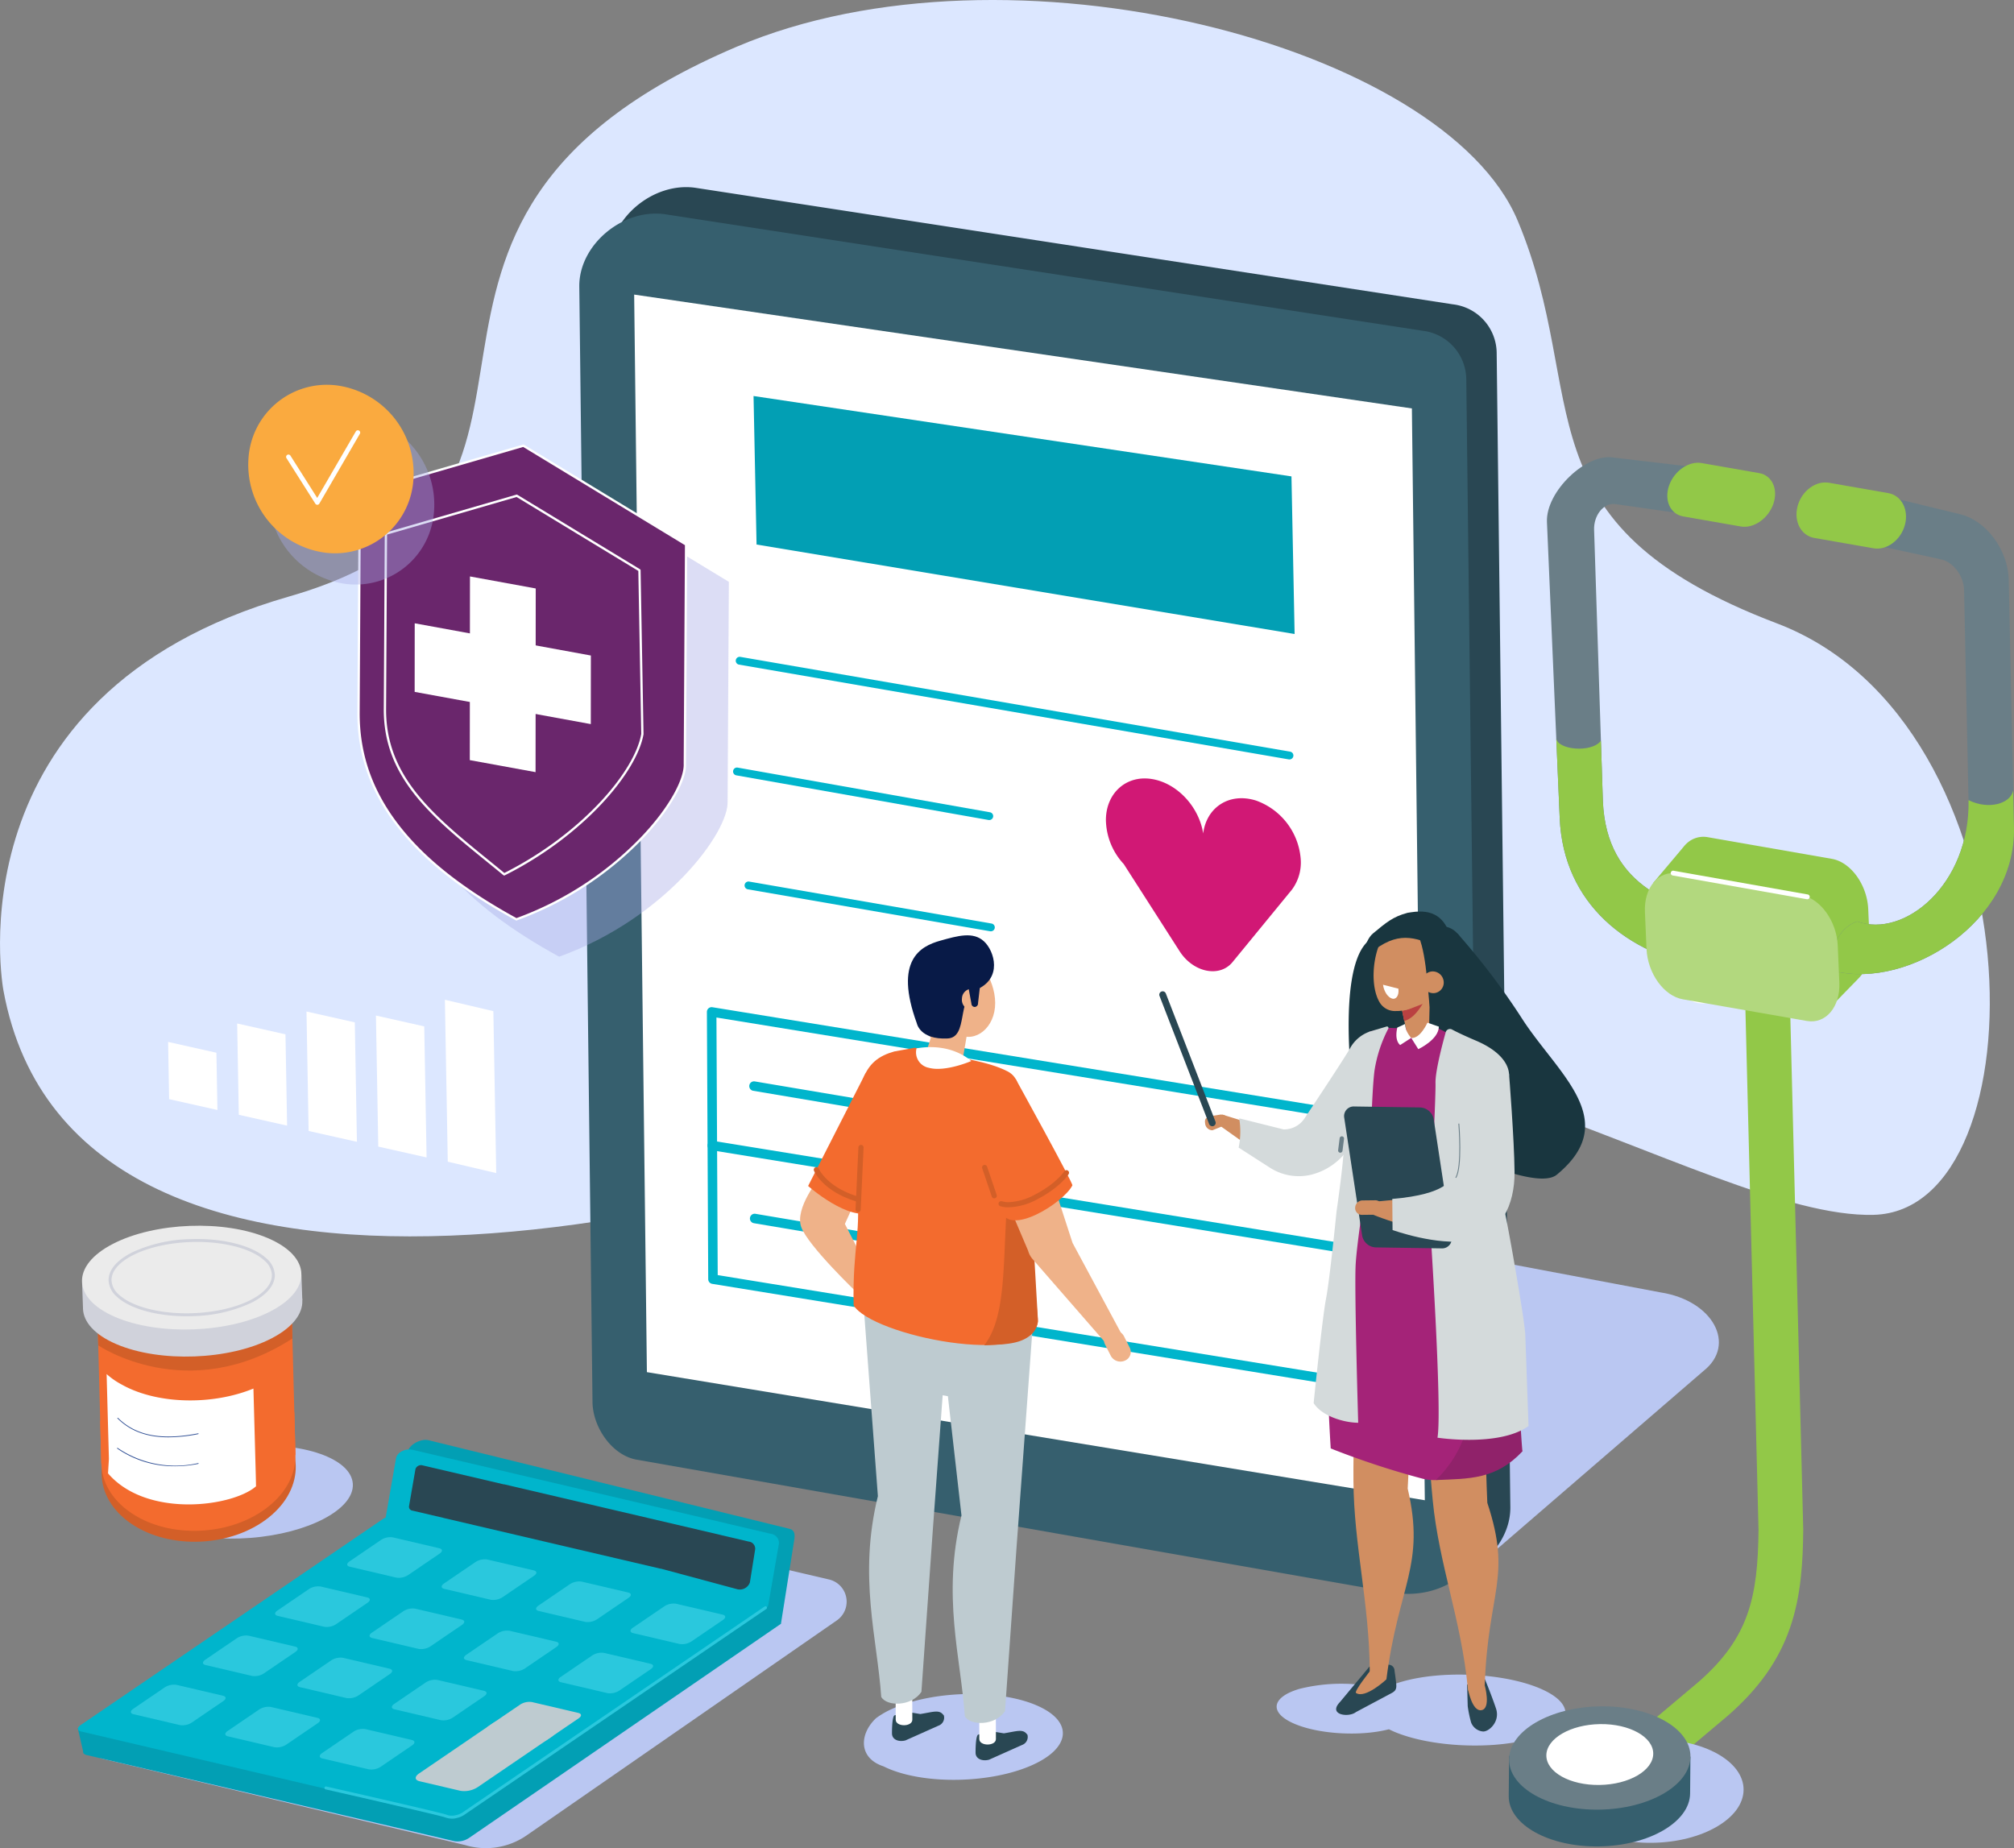 <?xml version="1.0" encoding="UTF-8"?> <svg xmlns="http://www.w3.org/2000/svg" xmlns:xlink="http://www.w3.org/1999/xlink" id="Group_3" data-name="Group 3" width="411.396" height="377.523" viewBox="0 0 411.396 377.523"><rect x="0" y="0" width="411.396" height="377.523" fill="#808080" stroke="none"/><defs><clipPath id="clip-path"><rect id="Rectangle_8" data-name="Rectangle 8" width="411.396" height="377.523" fill="none"></rect></clipPath><clipPath id="clip-path-2"><rect id="Rectangle_7" data-name="Rectangle 7" width="411.397" height="377.523" fill="none"></rect></clipPath><clipPath id="clip-path-3"><rect id="Rectangle_5" data-name="Rectangle 5" width="66.911" height="96.753" fill="none"></rect></clipPath><clipPath id="clip-path-4"><rect id="Rectangle_6" data-name="Rectangle 6" width="33.788" height="34.413" fill="none"></rect></clipPath></defs><g id="Group_21" data-name="Group 21" clip-path="url(#clip-path)"><g id="Group_20" data-name="Group 20" transform="translate(0 0)"><g id="Group_19" data-name="Group 19" clip-path="url(#clip-path-2)"><path id="Path_131" data-name="Path 131" d="M.7,202.319s-11.432-60.424,58.282-80.448,5.979-75.935,91.492-112.32c55.4-23.572,144.5-.393,159.557,35.564s-.649,61.867,52.943,82.229,54.548,119.929,19.756,120.817S274.34,193.394,216.039,221.453,15.361,282.313.7,202.319" transform="translate(0 -0.001)" fill="#dce7ff"></path><path id="Path_132" data-name="Path 132" d="M1157.257,1373.72l43.787-37.78c6.837-5.385,1.952-14.388-8.71-16.049l-148.613-28.063Z" transform="translate(-853.089 -1055.879)" fill="#bac7f2"></path><path id="Path_133" data-name="Path 133" d="M847.707,493.6,693.044,463.475a10.056,10.056,0,0,1-8.463-9.948l-2.716-229.31c-.1-8.527,8.952-16.1,17.65-14.76L854.1,233.24a10.1,10.1,0,0,1,8.948,10.032l2.791,235.649c.1,8.73-9.355,16.385-18.134,14.676" transform="translate(-557.324 -171.074)" fill="#294753"></path><path id="Path_134" data-name="Path 134" d="M813.682,520.492l-154.2-27.1c-5.055-.984-8.854-6.7-8.914-11.728l-2.7-227.882c-.1-8.527,8.952-16.1,17.65-14.76L820.107,262.8a10.1,10.1,0,0,1,8.947,10.032l2.791,235.649c.1,8.73-9.385,13.717-18.163,12.007" transform="translate(-529.537 -195.238)" fill="#365f6e"></path><path id="Path_135" data-name="Path 135" d="M870.727,575.741,711.821,549.575l-2.6-220.117,158.865,23.257Z" transform="translate(-579.681 -269.283)" fill="#fff"></path><path id="Path_136" data-name="Path 136" d="M202.607,1624.424c.3,5.176-9.06,10.113-20.906,11.026s-21.691-2.543-21.991-7.719,9.06-10.113,20.906-11.026,21.691,2.543,21.991,7.719" transform="translate(-130.534 -1321.299)" fill="#bac7f2"></path><path id="Path_137" data-name="Path 137" d="M147.739,1588.324c-7.594,6.059-20.148,6.629-28.04,1.273s-8.134-14.608-.541-20.667,20.148-6.629,28.04-1.273,8.134,14.608.541,20.667" transform="translate(-92.866 -1278.329)" fill="#d35f28"></path><path id="Path_138" data-name="Path 138" d="M143.011,1424.785c-7.566,5.187-20.117,5.654-28.033,1.043s-8.2-12.554-.634-17.742,20.117-5.654,28.033-1.043,8.2,12.554.634,17.742" transform="translate(-88.969 -1147.456)" fill="#da7500"></path><path id="Path_139" data-name="Path 139" d="M143.119,1411.574c-7.594,6.059-20.148,6.629-28.04,1.274s-8.134-14.608-.541-20.667,20.148-6.628,28.04-1.273,8.134,14.608.541,20.667" transform="translate(-89.089 -1133.861)" fill="#da7500"></path><path id="Path_140" data-name="Path 140" d="M148.142,1442.189l-39.655,1.8-1.08-41.3,39.655-1.8Z" transform="translate(-87.79 -1145.021)" fill="#f36b2e"></path><path id="Path_141" data-name="Path 141" d="M151.731,1579.473l-3.877.176c-.594-.55-31.337.846-31.9,1.449l-3.876.176.227,8.682c.1,3.74,2.131,7.392,6.078,10.069,7.892,5.356,20.446,4.786,28.04-1.273,3.8-3.029,5.635-6.857,5.537-10.6Z" transform="translate(-91.606 -1290.987)" fill="#f36b2e"></path><path id="Path_142" data-name="Path 142" d="M109.185,1471.962s18.254,12.458,39.665-1.413l-.154-5.9-39.662,1.507Z" transform="translate(-89.118 -1197.139)" fill="#d35f28"></path><path id="Path_143" data-name="Path 143" d="M136.769,1430.86l-44.8,1.667-.185-5.193,44.8-1.667Z" transform="translate(-75.015 -1165.274)" fill="#d0d2db"></path><path id="Path_144" data-name="Path 144" d="M131.308,1418.608c-8.6,4.454-22.786,4.981-31.682,1.179s-9.135-10.5-.534-14.948,22.786-4.981,31.682-1.179,9.135,10.495.534,14.948" transform="translate(-75.846 -1145.21)" fill="#d0d2db"></path><path id="Path_145" data-name="Path 145" d="M149.761,1559.7l-.05-2.286-.329-12.124-.151-5.558c-8.141,3.35-19.126,3.272-26.389-.538-.155-.081-.306-.164-.455-.247a15.794,15.794,0,0,1-3.147-2.174l.157,5.781.313,11.553-.183,2.948c7.893,9.2,25.447,6.833,30.233,2.643" transform="translate(-97.462 -1256.087)" fill="#fff"></path><path id="Path_146" data-name="Path 146" d="M130.226,1388.324c-8.6,4.453-22.786,4.981-31.682,1.179s-9.135-10.5-.534-14.948,22.786-4.981,31.682-1.179,9.135,10.495.534,14.948" transform="translate(-74.962 -1120.457)" fill="#ebebeb"></path><path id="Path_147" data-name="Path 147" d="M137.334,1401.478c-6.073,0-11.549-1.516-14.2-3.983a4.7,4.7,0,0,1-1.688-3.274c-.077-2.144,1.649-4.207,4.858-5.808a29.709,29.709,0,0,1,11.834-2.685c6.6-.247,12.716,1.307,15.566,3.957a4.7,4.7,0,0,1,1.688,3.274c.077,2.144-1.649,4.207-4.858,5.808a29.709,29.709,0,0,1-11.834,2.685q-.686.026-1.364.026m2.179-15.178q-.673,0-1.355.025c-9.03.336-16.26,3.869-16.117,7.875a4.13,4.13,0,0,0,1.5,2.858c2.74,2.547,8.681,4.035,15.137,3.8,9.029-.336,16.259-3.869,16.117-7.875a4.13,4.13,0,0,0-1.5-2.858c-2.547-2.368-7.861-3.823-13.783-3.823" transform="translate(-99.261 -1132.608)" fill="#d0d2db"></path><path id="Path_148" data-name="Path 148" d="M142.749,1623.056a20.476,20.476,0,0,1-11.789-3.61.078.078,0,0,1,.09-.129,20.944,20.944,0,0,0,16.433,3.1.078.078,0,0,1,.031.154,24.175,24.175,0,0,1-4.765.486" transform="translate(-107.014 -1323.543)" fill="#2e4e94"></path><path id="Path_149" data-name="Path 149" d="M141.713,1589.632c-4.425,0-7.805-1.267-10.414-3.854a.078.078,0,0,1,.11-.112c3.653,3.623,8.849,4.627,16.352,3.159a.077.077,0,0,1,.092.062.078.078,0,0,1-.062.092,31.858,31.858,0,0,1-6.078.653" transform="translate(-107.298 -1296.03)" fill="#2e4e94"></path><path id="Path_150" data-name="Path 150" d="M953.266,491.522,843.36,473.243l-.616-30.336,109.88,16.42Z" transform="translate(-688.819 -362.012)" fill="#029fb4"></path><path id="Path_151" data-name="Path 151" d="M935.922,755.552a.822.822,0,0,1-.137-.012L823.517,736.185a.8.8,0,1,1,.273-1.581L936.058,753.96a.8.8,0,0,1-.135,1.593" transform="translate(-672.559 -600.421)" fill="#00b5cc"></path><path id="Path_152" data-name="Path 152" d="M872.176,869.154a.808.808,0,0,1-.141-.012l-51.5-9.118a.8.8,0,1,1,.28-1.58l51.5,9.118a.8.8,0,0,1-.139,1.592" transform="translate(-670.129 -701.642)" fill="#00b5cc"></path><path id="Path_153" data-name="Path 153" d="M882.994,996.066a.8.8,0,0,1-.138-.012l-49.471-8.564a.8.8,0,0,1,.274-1.581l49.471,8.564a.8.8,0,0,1-.136,1.593" transform="translate(-680.626 -805.826)" fill="#00b5cc"></path><path id="Path_154" data-name="Path 154" d="M923.606,1299.161a.971.971,0,0,1-.157-.013l-131.312-21.361a.971.971,0,1,1,.312-1.918l131.312,21.361a.972.972,0,0,1-.155,1.93" transform="translate(-646.788 -1042.825)" fill="#00b5cc"></path><path id="Path_155" data-name="Path 155" d="M923.136,1204.307a.949.949,0,0,1-.156-.013l-131.312-21.361a.971.971,0,0,1-.816-.954l-.27-54.591a.971.971,0,0,1,1.128-.964l131.312,21.361a.971.971,0,0,1,.815.954l.27,54.591a.972.972,0,0,1-.972.976m-130.344-23.16,129.367,21.045-.26-52.621-129.367-21.045Z" transform="translate(-646.185 -920.676)" fill="#00b5cc"></path><path id="Path_156" data-name="Path 156" d="M1040.23,1227.689a.971.971,0,0,1-.971-.967l-.263-53.19a.972.972,0,0,1,.967-.976h.005a.972.972,0,0,1,.971.967l.263,53.189a.972.972,0,0,1-.967.977Z" transform="translate(-849.226 -958.392)" fill="#00b5cc"></path><path id="Path_157" data-name="Path 157" d="M866.79,1363.971a.965.965,0,0,1-.163-.014l-27.289-4.6a.972.972,0,0,1,.323-1.916l27.289,4.6a.972.972,0,0,1-.16,1.93" transform="translate(-685.372 -1109.496)" fill="#00b5cc"></path><path id="Path_158" data-name="Path 158" d="M866.058,1215.893a.964.964,0,0,1-.163-.014l-27.289-4.6a.972.972,0,0,1,.323-1.916l27.29,4.6a.972.972,0,0,1-.16,1.93" transform="translate(-684.774 -988.464)" fill="#00b5cc"></path><path id="Path_159" data-name="Path 159" d="M1274.823,893.315h0a9.3,9.3,0,0,0,1.764-6.527,13.8,13.8,0,0,0-9.124-11.672c-5.492-1.708-10.11,1.431-10.772,6.729-.844-5.453-5.374-10.383-10.649-11.144-5.126-.74-9.172,2.919-9.223,8.325a13.529,13.529,0,0,0,3.647,9.071l11.409,17.806c2.784,4.344,8.164,5.448,10.812,2.219l11.916-14.539c.075-.088.149-.177.22-.268Z" transform="translate(-1010.918 -711.592)" fill="#d11875"></path><path id="Path_160" data-name="Path 160" d="M1001.234,1896.792c-7.773-3.226-20.769-2.916-29.027.694a17.919,17.919,0,0,0-3.533,2c-3.451,3.228-3.66,8.171,1.506,9.855.362.181.742.358,1.149.527,7.773,3.226,20.769,2.916,29.027-.694s8.651-9.152.878-12.378" transform="translate(-789.707 -1548.525)" fill="#bac7f2"></path><path id="Path_161" data-name="Path 161" d="M999.928,1913.865l3.43.569c2.5-.4,3.75-.9,4.576.021l.234.26a1.728,1.728,0,0,1-1.065,2.082l-6.771,3.025c-1.326.359-2.73-.116-2.756-1.4,0,0-.043-3.582.562-3.733,1.216-.3.729-.539,1.789-.825" transform="translate(-815.372 -1564.303)" fill="#294753"></path><path id="Path_162" data-name="Path 162" d="M1005.07,1901.482c0,1.5-3.39,1.506-3.394,0l-.015-4.881,3.394,0Z" transform="translate(-818.711 -1550.192)" fill="#fff"></path><path id="Path_163" data-name="Path 163" d="M976.371,1509.651c-2.006,3.012-7.088,3.035-8.211,1.029-.8-11.913-4.721-24.554-.682-41l-3.2-42.778,18.251-2.724-3.84,52.552Z" transform="translate(-788.154 -1164.052)" fill="#becbd0"></path><path id="Path_164" data-name="Path 164" d="M906.5,1341.426s-10.2-9.728-11.509-13.553,3.664-9.866,3.664-9.866l7.812,3.674-2.541,5.616,6.318,12.287Z" transform="translate(-731.344 -1077.277)" fill="#efb289"></path><path id="Path_165" data-name="Path 165" d="M1003.486,1483.439l16.825,2.914,1.614-15.254-16.825-2.914Z" transform="translate(-820.202 -1200.025)" fill="#becbd0"></path><path id="Path_166" data-name="Path 166" d="M1093.414,1935.451l3.43.568c2.5-.4,3.75-.9,4.576.021l.234.26a1.729,1.729,0,0,1-1.065,2.082l-6.771,3.024c-1.326.359-2.73-.116-2.756-1.4,0,0-.043-3.582.562-3.733,1.216-.3.729-.538,1.789-.825" transform="translate(-891.783 -1581.946)" fill="#294753"></path><path id="Path_167" data-name="Path 167" d="M1098.556,1923.068c0,1.5-3.39,1.506-3.394,0l-.015-4.881,3.394,0Z" transform="translate(-895.121 -1567.836)" fill="#fff"></path><path id="Path_168" data-name="Path 168" d="M1058.873,1512.674c-2.006,3.012-7.089,3.034-8.212,1.029-.8-11.913-4.72-24.554-.682-41l-5.656-49.649,20.706,4.148-3.84,52.552Z" transform="translate(-853.58 -1163.133)" fill="#becbd0"></path><path id="Path_169" data-name="Path 169" d="M1031.083,1076.245c.018,4.95-2.792,7.256-6.277,5.151s-4.434-8.191-4.7-13.129c-.13-2.37,1.154-6.9,4.639-4.8s6.324,7.825,6.342,12.775" transform="translate(-833.776 -868.786)" fill="#efb289"></path><path id="Path_170" data-name="Path 170" d="M1053.673,1064.6c-.476,4.929-4.866,7.565-8.117,5.067s-5.5-8.519-5.023-13.448,3.5-6.9,6.748-4.4,6.868,7.854,6.392,12.783" transform="translate(-850.431 -858.821)" fill="#efb289"></path><path id="Path_171" data-name="Path 171" d="M1035.671,1134.631l-.46-.164a3.249,3.249,0,0,1-1.86-4.053l2.99-9.452a2.979,2.979,0,0,1,3.788-2.042l.46.163a3.248,3.248,0,0,1,1.86,4.053l-1.635,9.522c-.53,1.677-3.589,2.525-5.142,1.972" transform="translate(-844.482 -914.421)" fill="#efb289"></path><path id="Path_172" data-name="Path 172" d="M1017.226,1064.066s.62,3.388,6.3,3.1c4.288-.214,1.791-8.279,5.821-9.949,5.448-2.258,3.763-7.948,1.563-9.924s-5.229-1.137-8.963-.082c-3.95,1.116-9.421,3.955-4.722,16.851" transform="translate(-829.951 -855.035)" fill="#081a47"></path><path id="Path_173" data-name="Path 173" d="M1079.811,1108.2a2.1,2.1,0,0,1-2.225,1.967,2.118,2.118,0,0,1-1.806-2.373,2.031,2.031,0,1,1,4.031.406" transform="translate(-879.282 -903.844)" fill="#efb289"></path><path id="Path_174" data-name="Path 174" d="M954.583,1224.429c-.254-12.545,1.742-14.505.521-25.29-1.029-20.688,1.58-24.794,7.769-26.566l4.183-.76c1.332.19,2.59.769,3.912,1.033,5.534,1.1,10.956,1.719,15.006,3.763,3.607,1.82,2.227,6.73,2.493,11.277,1.746,13.269,3.206,33.314,3.779,39.882-1.413,9.536-33.963,2.836-37.663-3.339" transform="translate(-780.213 -957.785)" fill="#f36b2e"></path><path id="Path_175" data-name="Path 175" d="M1109.466,1267.841l-2.971,3.9c-2.768,16.523-.087,32.028-5.819,39.352,3.763-.239,7.235-.07,9.664-2.244a4.205,4.205,0,0,0,1.3-3.23Z" transform="translate(-899.641 -1036.273)" fill="#d35f28"></path><path id="Path_176" data-name="Path 176" d="M1024.636,1171.362a3.207,3.207,0,0,0,2.51,3.975c3.348.917,8.648-1.374,8.648-1.374s-3.853-3.851-11.157-2.6" transform="translate(-837.413 -957.213)" fill="#fff"></path><path id="Path_177" data-name="Path 177" d="M1083.239,1101.026h0a.689.689,0,0,1-.714-.676l-.87-4.7c-.021-.4.919-.1,1.291-.125s1.447-.312,1.468.087l-.539,4.637a.722.722,0,0,1-.636.774" transform="translate(-884.094 -895.331)" fill="#081a47"></path><path id="Path_178" data-name="Path 178" d="M1235.806,1488.1h0a1.922,1.922,0,0,0-1.019,2.637l1.215,2.4a2.23,2.23,0,0,0,2.846.969h0a1.922,1.922,0,0,0,1.019-2.637l-1.214-2.4a2.23,2.23,0,0,0-2.846-.969" transform="translate(-1009.089 -1216.157)" fill="#efb289"></path><path id="Path_179" data-name="Path 179" d="M915.5,1200.316l-11.731,23.028s8.443,7.49,13.222,5.293,2.49-26.684,2.49-26.684Z" transform="translate(-738.696 -981.082)" fill="#f36b2e"></path><path id="Path_180" data-name="Path 180" d="M957.317,1294.182h-.025a.529.529,0,0,1-.5-.553l.584-12.673a.529.529,0,1,1,1.057.049l-.584,12.673a.53.53,0,0,1-.529.5" transform="translate(-782.033 -1046.58)" fill="#d35f28"></path><path id="Path_181" data-name="Path 181" d="M919.272,1312.446a.531.531,0,0,1-.145-.02c-7.07-2.012-8.888-6.184-8.962-6.361a.529.529,0,0,1,.976-.41c.019.043,1.737,3.892,8.276,5.753a.529.529,0,0,1-.145,1.038" transform="translate(-743.892 -1066.916)" fill="#d35f28"></path><path id="Path_182" data-name="Path 182" d="M1127.6,1293.957l-6.986-21.491-7,5.678-2.087.958,6.985,16.418a4.523,4.523,0,0,0,.948,1.762l14.758,16.945,3.266-1.9Z" transform="translate(-908.508 -1040.054)" fill="#efb289"></path><path id="Path_183" data-name="Path 183" d="M1090.539,1219.781l5.334,13.884c1.57,5.449,12.752-1.6,14.537-5.148.2-.392-11.578-21.723-11.578-21.723s-7.078,5.082-8.294,12.987" transform="translate(-891.355 -986.377)" fill="#f36b2e"></path><path id="Path_184" data-name="Path 184" d="M1118.789,1316.3a5.255,5.255,0,0,1-1.7-.226.529.529,0,0,1,.364-.994,5.021,5.021,0,0,0,1.748.151,12.477,12.477,0,0,0,5-1.53c4.358-2.264,5.949-4.714,5.964-4.738a.529.529,0,0,1,.9.564c-.068.109-1.733,2.7-6.372,5.113a12.9,12.9,0,0,1-5.9,1.66" transform="translate(-912.774 -1069.682)" fill="#d35f28"></path><path id="Path_185" data-name="Path 185" d="M1100.766,1309.531a.53.53,0,0,1-.5-.359l-1.965-5.805a.529.529,0,0,1,1-.34l1.965,5.805a.529.529,0,0,1-.5.7" transform="translate(-897.675 -1064.738)" fill="#d35f28"></path><g id="Group_15" data-name="Group 15" transform="translate(81.972 98.671)" opacity="0.4" style="mix-blend-mode: multiply;isolation: isolate"><g id="Group_14" data-name="Group 14"><g id="Group_13" data-name="Group 13" clip-path="url(#clip-path-3)"><path id="Path_186" data-name="Path 186" d="M481.038,636.979h0c-18.584-10.169-32.349-23.212-32.24-42.291l.256-44.769,33.413-9.694,33.242,20.184-.256,44.769c.34,6.366-12.795,24.029-34.414,31.8" transform="translate(-448.798 -540.226)" fill="#a8aae5"></path></g></g></g><path id="Path_187" data-name="Path 187" d="M433.217,595.222h0c-18.584-10.169-32.349-23.212-32.24-42.291l.256-44.769,33.413-9.694,33.242,20.184-.256,44.769c.34,6.366-12.795,24.029-34.414,31.8" transform="translate(-327.739 -407.424)" fill="#6a266c"></path><path id="Path_188" data-name="Path 188" d="M432.163,594.4a.236.236,0,0,1-.113-.029c-10.307-5.64-17.9-11.482-23.2-17.86-6.219-7.48-9.216-15.539-9.164-24.638l.256-44.769a.235.235,0,0,1,.17-.225l33.413-9.694a.235.235,0,0,1,.188.025L466.956,517.4a.235.235,0,0,1,.113.2l-.256,44.769c.186,3.47-3.447,9.718-9.038,15.535a67.957,67.957,0,0,1-25.532,16.486.234.234,0,0,1-.08.014m-31.75-87.118-.255,44.593c-.051,8.984,2.911,16.944,9.056,24.335,5.248,6.313,12.763,12.1,22.969,17.7a67.477,67.477,0,0,0,25.252-16.333c6.36-6.616,9.056-12.4,8.907-15.2l.255-44.649-33.039-20.06Z" transform="translate(-326.686 -406.371)" fill="#fff"></path><path id="Path_189" data-name="Path 189" d="M453.8,630.962a.236.236,0,0,1-.15-.054c-1.109-.914-2.226-1.821-3.306-2.7-11.385-9.251-21.217-17.241-21.137-31.263l.2-35.8a.235.235,0,0,1,.17-.225l26.722-7.753a.237.237,0,0,1,.188.025l25.067,15.22a.235.235,0,0,1,.113.2l.6,33.441a.234.234,0,0,1,0,.044c-1.36,7.869-12.341,20.811-28.362,28.845a.233.233,0,0,1-.106.025m-23.918-69.641-.2,35.628c-.079,13.8,9.672,21.72,20.963,30.895,1.042.847,2.118,1.721,3.19,2.6,15.8-7.965,26.617-20.679,27.969-28.414l-.6-33.288-24.867-15.1Z" transform="translate(-350.814 -452.124)" fill="#fff"></path><path id="Path_190" data-name="Path 190" d="M538.842,684.654,525.407,682.2l.035-37.522,13.435,2.457Z" transform="translate(-429.443 -526.927)" fill="#fff"></path><path id="Path_191" data-name="Path 191" d="M463.743,711.109l.013-14.01,35.982,6.581-.013,14.01Z" transform="translate(-379.042 -569.776)" fill="#fff"></path><g id="Group_18" data-name="Group 18" transform="translate(54.928 84.993)" opacity="0.4" style="mix-blend-mode: multiply;isolation: isolate"><g id="Group_17" data-name="Group 17"><g id="Group_16" data-name="Group 16" clip-path="url(#clip-path-4)"><path id="Path_192" data-name="Path 192" d="M334.484,484.508a16.048,16.048,0,0,1-17.978,15.132,18.114,18.114,0,0,1-15.734-19.052,16.048,16.048,0,0,1,17.978-15.133,18.115,18.115,0,0,1,15.734,19.052" transform="translate(-300.734 -465.342)" fill="#a8aae5"></path></g></g></g><path id="Path_193" data-name="Path 193" d="M311.362,449.54a16.048,16.048,0,0,1-17.978,15.133A18.115,18.115,0,0,1,277.65,445.62a16.048,16.048,0,0,1,17.978-15.133,18.115,18.115,0,0,1,15.734,19.052" transform="translate(-226.907 -351.768)" fill="#faaa3f"></path><path id="Path_194" data-name="Path 194" d="M326.292,496.4a.479.479,0,0,1-.4-.222l-5.906-9.319a.479.479,0,0,1,.809-.512L326.274,495l7.894-13.594a.479.479,0,0,1,.828.481l-8.29,14.276a.479.479,0,0,1-.4.238h-.009" transform="translate(-261.477 -393.286)" fill="#fff"></path><path id="Path_195" data-name="Path 195" d="M1402.946,1189.529c3.756-3.846-.564-6.638-.564-6.638l-8-1.542c-3.047,1.735-6.918,8.664-10.594,14.365a6.43,6.43,0,0,1-4.784,1.61l-13.1-4.065-.261,2.44,12.458,8.861c5.274,2.278,11.214-2.89,12.285-3.662,0,0,8.094-6.794,12.564-11.37" transform="translate(-1116.209 -965.579)" fill="#d18e61"></path><path id="Path_196" data-name="Path 196" d="M1530.575,1037.283a143.247,143.247,0,0,1,13.3,17.588c7.33,11.205,20.246,20.605,6.935,31.6-6.092,5.03-41.5-15.341-41.5-15.341s-3.6-25.746,2.658-32.084,18.608-1.76,18.608-1.76" transform="translate(-1232.795 -846.52)" fill="#19363f"></path><path id="Path_197" data-name="Path 197" d="M1506.656,1146.567a6.907,6.907,0,0,1,2.055-.162c3.2.227,7.622-.934,7.953-.7l6,3.089c11.485,4.23,4.99,8.17,8.586,13.751,0,0-6.924,10.56-7.2,15.108-.236,3.932,3.056,10.211,3.679,11.509.807,1.683-4.715,11.629-19.63,9.065-11.746-2.02-10.257-6.874-9.808-13.376.283-4.091,3.085-14.892,3.125-18.143s-2.336-5.822-.466-10.946,3.224-8.617,3.224-8.617Z" transform="translate(-1224.379 -936.419)" fill="#a42378"></path><path id="Path_198" data-name="Path 198" d="M1569.424,1115.282l-.865.176c-1.054.277-1.555-.462-1.789-1.527l-1.319-6.009a2.089,2.089,0,0,1,1.491-2.441l.312-.082c1.054-.277,4.067.446,4.3,1.512l-.124,5.453a3.055,3.055,0,0,1-2.006,2.919" transform="translate(-1279.487 -903.452)" fill="#d18e61"></path><path id="Path_199" data-name="Path 199" d="M1568.1,1113.622a7.265,7.265,0,0,0,5.323-3.73s-1.891,5.112-4.911,5.841Z" transform="translate(-1281.694 -907.173)" fill="#ba4141"></path><path id="Path_200" data-name="Path 200" d="M1547.849,1032.3c-1.322-2.1-3.213-2.465-4.9-1.26-1.737-.736-3.747.343-5.141,3.083-1.942,3.815-2.232,9.86-.3,12.917a3.643,3.643,0,0,0,3.284,1.648,8.475,8.475,0,0,0,3.255-.608c2.526-.987,4.076-1.366,5.127-3.432,1.942-3.815.6-9.292-1.325-12.348" transform="translate(-1255.617 -842.163)" fill="#d18e61"></path><path id="Path_201" data-name="Path 201" d="M1587.016,1038.287c1.6,3.676,1.934,13.008,2.2,14.135,0,0,9.456-.735,7.894-9.474-1.944-10.88-9.169-5.717-9.169-5.717Z" transform="translate(-1297.152 -846.783)" fill="#19363f"></path><path id="Path_202" data-name="Path 202" d="M1538.78,1026.166c-4.28-1.581-7.815-2.825-13.937,2.953-.543-.913.524-4.09,1.813-5.155,2.692-2.225,4.051-3.424,7.073-4.231l.737-.113c4.454-.683,6.938.971,8.167,5.319.108.382.983,2.113,1.028,2.436l-1.467-.431c.363,2.587-.863-1.242-3.415-.779" transform="translate(-1246.217 -833.268)" fill="#19363f"></path><path id="Path_203" data-name="Path 203" d="M1548.611,1104.17h0c-.868-.221-1.7-1.488-1.868-2.83l3.141.8c.164,1.342-.406,2.251-1.274,2.03" transform="translate(-1264.235 -900.183)" fill="#fff"></path><path id="Path_204" data-name="Path 204" d="M1595.015,1088.426a2.155,2.155,0,0,1-1.9,2.434,2.257,2.257,0,0,1-2.442-1.988,2.156,2.156,0,0,1,1.9-2.434,2.257,2.257,0,0,1,2.442,1.988" transform="translate(-1300.125 -887.994)" fill="#d18e61"></path><path id="Path_205" data-name="Path 205" d="M1347.652,1248.271h0a1.516,1.516,0,0,0,1.5,1.449l2.49-1.012c.7-.094.2-.1.067-.989s.516-1.093-.86-1.214l-1.963.314a2.246,2.246,0,0,0-.733.241c-.423.232-.609.509-.506,1.211" transform="translate(-1101.484 -1018.835)" fill="#d18e61"></path><path id="Path_206" data-name="Path 206" d="M1385.354,1171.443a15.642,15.642,0,0,1-.107,5.974l6.29,4.043a10.9,10.9,0,0,0,8.51,1.507,12.965,12.965,0,0,0,9.018-8.043q.047-.125.093-.252c3.083-8.485,2.873-20.947,2.873-20.947a7.309,7.309,0,0,0-4.08,3.515c-1.266,2.174-6.585,10.215-9.243,14.217a5.03,5.03,0,0,1-4.281,2.252Z" transform="translate(-1132.235 -943)" fill="#d4dadb"></path><path id="Path_207" data-name="Path 207" d="M1481.531,1875.686c-7.471-3.166-20.182-3.749-28.391-1.3a18.231,18.231,0,0,0-3.529,1.42,35.367,35.367,0,0,0-17.222-.008c-5.768,1.719-6.187,4.916-.937,7.141,5.045,2.138,13.482,2.594,19.252,1.1.347.173.711.343,1.1.509,7.472,3.166,20.182,3.749,28.391,1.3s8.805-7,1.334-10.163" transform="translate(-1166.994 -1530.797)" fill="#bac7f2"></path><path id="Path_208" data-name="Path 208" d="M1640.761,1879.1l.127,4.434a24.253,24.253,0,0,0,.7,3.351,2.886,2.886,0,0,0,2.4,1.813c1.189.1,3.561-1.995,2.689-4.655-.759-2.319-2.269-6.023-2.269-6.023a7.89,7.89,0,0,1-3.653,1.081" transform="translate(-1341.08 -1535.003)" fill="#294753"></path><path id="Path_209" data-name="Path 209" d="M1495.107,1868.987l5.986-7.195a7.2,7.2,0,0,1,4.117-.416,1.206,1.206,0,0,1,1.04,1.2l.174,1.21c.232,2.027.489,2.7-.742,3.352l-7.311,3.9c-1.5,1.187-5.784.563-3.265-2.049" transform="translate(-1221.395 -1521.304)" fill="#294753"></path><path id="Path_210" data-name="Path 210" d="M1519.3,1868.154s-3.416,4.288-2.963,4.6c1.881,1.279,6.209-2.776,6.209-2.776s-2.444-2.033-3.246-1.82" transform="translate(-1239.347 -1526.928)" fill="#d18e61"></path><path id="Path_211" data-name="Path 211" d="M1520.364,1529.779c-1.687-.013-3.181.873-3.4-1.624-.075-13.966-3.255-25.812-3.332-38.868-.087-14.659.969-14.895.868-37.365l13.44,2.368c-2.347,16.122-3.226,36.517-3.226,36.517,3.681,15.718-1.922,19.754-4.348,38.971" transform="translate(-1237.166 -1186.733)" fill="#d18e61"></path><path id="Path_212" data-name="Path 212" d="M1601.762,1548.65c-1,2.462-3,3.13-3.444.659-1.332-13.93-5.923-25.41-7.176-38.432-1.406-14.62-.378-14.954-2.5-37.368l13.568,1.116c-.881,16.306.082,36.741.082,36.741,5.073,15.344.152,17.882-.529,37.284" transform="translate(-1298.479 -1204.377)" fill="#d18e61"></path><path id="Path_213" data-name="Path 213" d="M1491.348,1349.637s-9.287-2.054-6.095,49.36a168.3,168.3,0,0,0,18.707,6.164c8.472,2.123,13.571-7.877,20.447-5.571,0,0-4.548-9.8-4.149-14.4s2.246-31.536-5.3-32.346-23.606-3.2-23.606-3.2" transform="translate(-1213.43 -1103.12)" fill="#a42378"></path><path id="Path_214" data-name="Path 214" d="M1623.458,1396.106s-.945-10.721-.546-15.329-1.912-34.612-9.462-35.422c-1.723-.185-3.334,3.548-5.651,3.245.684,4.473,2,11.8,4.495,23.787,3.33,15.977-1.569,24.853-6.524,29.572,6.891-.278,12.293-.109,17.688-5.854" transform="translate(-1312.481 -1099.625)" fill="#90226a"></path><path id="Path_215" data-name="Path 215" d="M1618.569,1285.144c-.622-1.3-3.915-7.577-3.679-11.509.155-2.575,1.453-7.181,2.551-10.694-3.848,7.125-3.983,9.7-8.442,10.35,6.88,11.354,1.647,15.774,1.921,19.876,11.295-.052,8.362-6.535,7.649-8.023" transform="translate(-1315.12 -1032.269)" fill="#ced6a5"></path><path id="Path_216" data-name="Path 216" d="M1563.44,1145.292l-1.552.717s-.7,2.5.58,3.574l2.257-1.456a5.482,5.482,0,0,1-1.085-1.808Z" transform="translate(-1276.458 -936.108)" fill="#fff"></path><path id="Path_217" data-name="Path 217" d="M1578.276,1146.9l1.444,2.3s4.176-1.939,4.2-4.6l-2.334-.81s-1.472,3.337-3.31,3.108" transform="translate(-1290.008 -934.886)" fill="#fff"></path><path id="Path_218" data-name="Path 218" d="M1641.624,1885.566s.833,4.781,2.8,4.408.646-5.066.646-5.066Z" transform="translate(-1341.786 -1540.634)" fill="#d18e61"></path><path id="Path_219" data-name="Path 219" d="M1603.513,1150.94a.9.9,0,0,0-1.3.551c-.669,2.4-2.155,8.024-2.085,10.422.09,3.089-1.188,27.738-1.188,27.738s2.613,38.874,1.59,44.667c0,0,12.617,1.947,18.6-2.384,0,0-.553-15.522-.662-18.611s-3.758-23.739-4.583-27.016,1.243-25.869,1.243-25.869.693-4.066-6.752-7.232c-2.5-1.064-4.012-1.807-4.869-2.264" transform="translate(-1306.9 -940.637)" fill="#d4dadb"></path><path id="Path_220" data-name="Path 220" d="M1484.031,1148.036a.3.3,0,0,1,.36.428,27.789,27.789,0,0,0-2.833,8.678c-.585,4.81-.822,17.249-.822,17.249s-2.747,17.009-3.015,22.352.522,32.229.522,32.229c-2.986-.021-7.473-1.4-9.1-4.023,0,0,1.781-17.528,2.531-21.329s2.149-17.842,2.149-17.842,1.851-12.563,1.575-15.8.785-13.5.785-13.5l4.344-7.395Z" transform="translate(-1200.807 -938.34)" fill="#d4dadb"></path><path id="Path_221" data-name="Path 221" d="M1523.125,1266.482l-13.449-.2a2.94,2.94,0,0,1-2.77-2.392l-3.66-24.073a1.968,1.968,0,0,1,2.053-2.322l13.449.2a2.939,2.939,0,0,1,2.77,2.392l3.66,24.073a1.968,1.968,0,0,1-2.053,2.322" transform="translate(-1228.66 -1011.472)" fill="#294753"></path><path id="Path_222" data-name="Path 222" d="M1515.581,1343.9h0a1.369,1.369,0,0,0,1.354,1.46l2.685-.03a1.526,1.526,0,0,0,1.454-1.489,1.369,1.369,0,0,0-1.354-1.46l-2.685.03a1.527,1.527,0,0,0-1.454,1.489" transform="translate(-1238.763 -1097.197)" fill="#d18e61"></path><path id="Path_223" data-name="Path 223" d="M1561.983,1218.6s3.745,18.309-1.45,26.019-24.809-.449-24.809-.449l.529-2.687,16.6-1.591.907-21.019Z" transform="translate(-1255.228 -996.027)" fill="#d18e61"></path><path id="Path_224" data-name="Path 224" d="M1557.108,1210.048l.054,6.355s9.167,3.312,15.651,2.136,9.325-7.328,9.269-14-1.131-20.071-1.131-20.071l-8.145-3.653-3.379,6.754-.383,18.25s-.51,3.286-11.936,4.23" transform="translate(-1272.707 -965.142)" fill="#d4dadb"></path><path id="Path_225" data-name="Path 225" d="M1307.59,1136.143h0a.7.7,0,0,1-.9-.4l-10.143-26.193a.693.693,0,0,1,1.292-.5l10.143,26.194a.7.7,0,0,1-.4.9" transform="translate(-1059.702 -906.126)" fill="#294753"></path><path id="Path_226" data-name="Path 226" d="M1627.808,1267.718l-.155-.1c1.339-2.153.62-10.917.613-11.005l.182-.015c.031.363.731,8.913-.64,11.117" transform="translate(-1330.367 -1027.086)" fill="#6a7e87"></path><path id="Path_227" data-name="Path 227" d="M1496.966,1274.2a.45.45,0,0,1-.447-.507l.31-2.444a.45.45,0,1,1,.893.113l-.31,2.444a.45.45,0,0,1-.446.393" transform="translate(-1223.181 -1038.737)" fill="#6a7e87"></path><path id="Path_228" data-name="Path 228" d="M1816,1252.648l-5.882-6.986,16.418-13.824c10.179-8.936,12.046-17.133,12.179-31.015l-2.863-113.753,9.13-.23,2.867,113.91v.078c-.059,6.523-.427,13.464-2.7,20.023-2.318,6.684-6.329,12.367-12.624,17.884l-.069.059Z" transform="translate(-1479.506 -888.332)" fill="#92c848"></path><path id="Path_229" data-name="Path 229" d="M1784.179,1955.753c-.053,5.826-8.389,10.667-18.62,10.812s-18.482-4.461-18.429-10.288,8.39-10.668,18.621-10.812,18.482,4.461,18.429,10.288" transform="translate(-1428.021 -1590.128)" fill="#bac7f2"></path><path id="Path_230" data-name="Path 230" d="M1687.406,1963.712l-.075,8.222c-.053,5.827,8.2,10.433,18.429,10.288s18.568-4.986,18.62-10.812l.068-7.516Z" transform="translate(-1379.145 -1605.046)" fill="#365f6e"></path><path id="Path_231" data-name="Path 231" d="M1724.754,1918.651c-.053,5.827-8.389,10.668-18.62,10.813s-18.482-4.461-18.429-10.288,8.39-10.668,18.621-10.813,18.482,4.461,18.429,10.288" transform="translate(-1379.449 -1559.803)" fill="#6a7e87"></path><path id="Path_232" data-name="Path 232" d="M1751.229,1934.291c-.031,3.433-4.944,6.286-10.973,6.372s-10.891-2.629-10.86-6.063,4.944-6.287,10.973-6.372,10.892,2.629,10.86,6.063" transform="translate(-1413.526 -1576.041)" fill="#fff"></path><path id="Path_233" data-name="Path 233" d="M1885.5,1066.666a5.731,5.731,0,0,1-5.609,5.665,5.419,5.419,0,0,1-5.538-5.477,5.731,5.731,0,0,1,5.609-5.665,5.419,5.419,0,0,1,5.538,5.477" transform="translate(-1532.005 -867.366)" fill="#fff"></path><path id="Path_234" data-name="Path 234" d="M1773.513,606.906l-1.957-.342c-15.82-2.763-29.345-7.449-30.1-25.012l-1.792-55.4c-.124-2.891,1.9-5.727,4.505-5.272l14.427,2.058,4.041-9.343-18.978-2.241c-5.6-.978-13.894,6.954-13.627,13.172l2.607,60.5c.756,17.563,13.926,27.793,29.746,30.555l21.225,3.706Z" transform="translate(-1414.039 -417.886)" fill="#6a7e87"></path><path id="Path_235" data-name="Path 235" d="M1782.043,863.56l-1.957-.342c-15.82-2.763-29.345-7.449-30.1-25.012l-.4-12.349c-1.88,2.555-9.018,1.871-9.124-.584l.707,16.4c.757,17.563,13.926,27.793,29.746,30.555l21.225,3.706Z" transform="translate(-1422.57 -674.54)" fill="#92c848"></path><path id="Path_236" data-name="Path 236" d="M1879.681,530.552l-11.784-2.058c-2.619-.457-3.916-3.284-2.881-6.282s4.024-5.076,6.644-4.619l11.784,2.058c2.619.457,3.916,3.284,2.881,6.282s-4.024,5.076-6.643,4.619" transform="translate(-1524.084 -423.004)" fill="#92c848"></path><path id="Path_237" data-name="Path 237" d="M1885.565,940.392l-25.331-4.423a4.971,4.971,0,0,0-4.246,1.192l-.006,0-.026.028a5.928,5.928,0,0,0-.727.785l-6.135,7.292,4.795,5.307.034.8c.215,4.985,3.553,9.617,7.417,10.292l10.934,1.909,11.8,8.346,6.809-6.988,0-.006a8.231,8.231,0,0,0,2.427-6.675l-.326-7.566c-.215-4.986-3.553-9.617-7.418-10.292" transform="translate(-1511.363 -764.949)" fill="#92c848"></path><path id="Path_238" data-name="Path 238" d="M2053.584,644.273c9.577,3.511,23.1-7.5,22.738-24.78l-.906-42.918c-.061-2.845-2.128-5.642-4.62-6.246l-13.145-2.851,4.032-9.522,12.923,3.136c5.359,1.3,9.807,7.314,9.936,13.433l1.068,50.6c.406,19.214-21.484,32.987-36.62,29.314-1.462-.9-.652-8.406,4.594-10.168" transform="translate(-1674.219 -456.047)" fill="#6a7e87"></path><path id="Path_239" data-name="Path 239" d="M2053.584,910.88c9.577,3.511,23.1-7.5,22.738-24.78,4.085,2.042,8.581.735,9.128-1.96l.16,7.594c.406,19.214-21.484,32.987-36.62,29.314-1.462-.9-.652-8.406,4.594-10.168" transform="translate(-1674.219 -722.655)" fill="#92c848"></path><path id="Path_240" data-name="Path 240" d="M2012.777,550.882,2024.9,553c2.695.471,5.578-1.681,6.406-4.78s-.7-6.021-3.394-6.492l-12.124-2.117c-2.695-.471-5.578,1.681-6.406,4.78s.7,6.021,3.393,6.492" transform="translate(-1642.191 -440.999)" fill="#92c848"></path><path id="Path_241" data-name="Path 241" d="M1872.678,1006.7l-25.331-4.423c-3.865-.675-7.2-5.306-7.418-10.292l-.326-7.566c-.215-4.985,2.772-8.513,6.637-7.837l25.331,4.423c3.865.675,7.2,5.306,7.418,10.292l.326,7.565c.215,4.985-2.772,8.512-6.637,7.838" transform="translate(-1503.597 -798.146)" fill="#b2d87e"></path><path id="Path_242" data-name="Path 242" d="M1896.385,979.622a.475.475,0,0,1-.087-.008l-27.4-4.85a.494.494,0,1,1,.172-.974l27.4,4.85a.494.494,0,0,1-.085.981" transform="translate(-1527.212 -795.925)" fill="#fff"></path><path id="Path_243" data-name="Path 243" d="M198.083,1179.182l-9.868-2.215-.208-11.693,9.869,2.215Z" transform="translate(-153.668 -952.44)" fill="#fff"></path><path id="Path_244" data-name="Path 244" d="M275.433,1165.528l-9.868-2.215-.332-18.652,9.868,2.215Z" transform="translate(-216.788 -935.592)" fill="#fff"></path><path id="Path_245" data-name="Path 245" d="M353.068,1157.91l-9.868-2.215-.434-24.4,9.869,2.215Z" transform="translate(-280.16 -924.668)" fill="#fff"></path><path id="Path_246" data-name="Path 246" d="M430.783,1164.778l-9.868-2.215-.477-26.772,9.868,2.215Z" transform="translate(-343.646 -928.342)" fill="#fff"></path><path id="Path_247" data-name="Path 247" d="M508.03,1153.543l-9.9-2.327-.589-33.078,9.9,2.327Z" transform="translate(-406.664 -913.913)" fill="#fff"></path><path id="Path_248" data-name="Path 248" d="M192.137,1678.208a4.232,4.232,0,0,0-2.912.613l-6.053,4.127c-.037.026-.075.05-.115.072s-.049.028-.071.043l-61.738,42.086c-.781.532-.743,1.121.085,1.315l-9.255,4.328,74.548,17.746a14.633,14.633,0,0,0,12.7-2.082l63.207-43.806a4.656,4.656,0,0,0-1.531-8.356Z" transform="translate(-91.606 -1371.637)" fill="#bac7f2"></path><path id="Path_249" data-name="Path 249" d="M99.259,1927.125l-11.11,1.973-1.194-5.164,11.11-1.972Z" transform="translate(-71.072 -1570.92)" fill="#029fb4"></path><path id="Path_250" data-name="Path 250" d="M810.24,1797.083l-11.11,1.973-1.194-5.164,11.11-1.973Z" transform="translate(-652.195 -1464.631)" fill="#363656"></path><path id="Path_251" data-name="Path 251" d="M450.848,1610.408c-1.567-.344-3.923.958-4.141,2.288l-2.14,13.052,11.044,1.708,0,.014,67.276,20.461,2.721-17.154c.159-.976.157-2.008-.992-2.26Z" transform="translate(-363.368 -1316.226)" fill="#029fb4"></path><path id="Path_252" data-name="Path 252" d="M169.05,1783.172,93.9,1765.563c-.828-.194-.866-.783-.085-1.315l61.738-42.086a4.231,4.231,0,0,1,2.912-.613l75.093,14.808c.828.194,1.609.777,2.179,2.41l-63.778,43.791a4.229,4.229,0,0,1-2.912.612" transform="translate(-76.224 -1407.063)" fill="#029fb4"></path><path id="Path_253" data-name="Path 253" d="M228.678,1638.308l-8.875-2.079,0-.013-64.217-15.047c-1.553-.364-3.233.485-3.452,1.744l-2.107,12.077a3.394,3.394,0,0,0-.562.3l-61.738,42.086c-.781.532-.743,1.121.085,1.315L162.96,1696.3a4.231,4.231,0,0,0,2.912-.613L227.61,1653.6a1.133,1.133,0,0,0,.547-.684l.011,0,2.184-12.572a1.889,1.889,0,0,0-1.674-2.037" transform="translate(-71.246 -1324.997)" fill="#00b5cc"></path><path id="Path_254" data-name="Path 254" d="M388.945,1839.835a3.969,3.969,0,0,1-1.4-.258c-.943-.354-16.391-3.9-24.428-5.722a.3.3,0,1,1,.134-.589c.95.216,23.29,5.289,24.507,5.745a3.085,3.085,0,0,0,1.931.12l.039-.011a3.812,3.812,0,0,0,1.33-.532L452.8,1796.5a.3.3,0,0,1,.34.5L391.4,1839.086a4.411,4.411,0,0,1-1.529.621,3.14,3.14,0,0,1-.927.128" transform="translate(-296.605 -1468.333)" fill="#2ac8dd"></path><path id="Path_255" data-name="Path 255" d="M398.341,1727.389l-9.477-2.22c-.685-.161-.717-.648-.07-1.089l6.458-4.4a3.5,3.5,0,0,1,2.412-.507l9.477,2.221c.685.161.717.648.07,1.089l-6.458,4.4a3.5,3.5,0,0,1-2.412.507" transform="translate(-317.402 -1405.127)" fill="#2ac8dd"></path><path id="Path_256" data-name="Path 256" d="M503.948,1752.135l-9.477-2.22c-.685-.161-.717-.648-.07-1.089l6.458-4.4a3.5,3.5,0,0,1,2.412-.507l9.477,2.221c.685.161.717.648.07,1.089l-6.458,4.4a3.5,3.5,0,0,1-2.412.507" transform="translate(-403.72 -1425.352)" fill="#2ac8dd"></path><path id="Path_257" data-name="Path 257" d="M609.554,1776.88l-9.477-2.22c-.685-.161-.717-.648-.07-1.089l6.458-4.4a3.5,3.5,0,0,1,2.412-.507l9.477,2.221c.685.161.717.648.07,1.089l-6.458,4.4a3.5,3.5,0,0,1-2.412.507" transform="translate(-490.037 -1445.578)" fill="#2ac8dd"></path><path id="Path_258" data-name="Path 258" d="M715.16,1801.625l-9.477-2.22c-.685-.161-.717-.648-.07-1.089l6.458-4.4a3.5,3.5,0,0,1,2.412-.508l9.477,2.221c.685.16.717.648.07,1.089l-6.458,4.4a3.505,3.505,0,0,1-2.412.507" transform="translate(-576.355 -1465.803)" fill="#2ac8dd"></path><path id="Path_259" data-name="Path 259" d="M317.69,1782.367l-9.477-2.22c-.685-.161-.717-.648-.07-1.089l6.458-4.4a3.5,3.5,0,0,1,2.412-.507l9.477,2.221c.685.16.717.648.07,1.089l-6.458,4.4a3.5,3.5,0,0,1-2.412.507" transform="translate(-251.482 -1450.063)" fill="#2ac8dd"></path><path id="Path_260" data-name="Path 260" d="M423.3,1807.113l-9.477-2.221c-.685-.161-.717-.648-.07-1.089l6.458-4.4a3.5,3.5,0,0,1,2.412-.507l9.477,2.221c.685.16.717.648.07,1.089l-6.458,4.4a3.5,3.5,0,0,1-2.412.507" transform="translate(-337.799 -1470.289)" fill="#2ac8dd"></path><path id="Path_261" data-name="Path 261" d="M528.9,1831.858l-9.477-2.22c-.685-.161-.717-.648-.07-1.089l6.458-4.4a3.5,3.5,0,0,1,2.412-.507l9.477,2.221c.685.161.717.648.07,1.089l-6.458,4.4a3.5,3.5,0,0,1-2.412.507" transform="translate(-424.116 -1490.514)" fill="#2ac8dd"></path><path id="Path_262" data-name="Path 262" d="M634.509,1856.6l-9.477-2.22c-.685-.161-.717-.648-.07-1.089l6.458-4.4a3.5,3.5,0,0,1,2.412-.507l9.477,2.221c.685.161.717.648.07,1.089l-6.458,4.4a3.5,3.5,0,0,1-2.412.507" transform="translate(-510.434 -1510.74)" fill="#2ac8dd"></path><path id="Path_263" data-name="Path 263" d="M237.038,1837.346l-9.477-2.22c-.685-.161-.717-.648-.07-1.089l6.458-4.4a3.5,3.5,0,0,1,2.412-.507l9.477,2.221c.685.161.717.648.07,1.089l-6.458,4.4a3.5,3.5,0,0,1-2.412.507" transform="translate(-185.56 -1495)" fill="#2ac8dd"></path><path id="Path_264" data-name="Path 264" d="M342.644,1862.091l-9.477-2.22c-.685-.161-.717-.648-.07-1.089l6.458-4.4a3.5,3.5,0,0,1,2.412-.507l9.477,2.221c.685.161.717.648.07,1.089l-6.458,4.4a3.5,3.5,0,0,1-2.412.507" transform="translate(-271.878 -1515.226)" fill="#2ac8dd"></path><path id="Path_265" data-name="Path 265" d="M448.251,1886.837l-9.477-2.22c-.685-.161-.717-.648-.07-1.089l6.458-4.4a3.505,3.505,0,0,1,2.412-.507l9.477,2.22c.685.161.717.648.07,1.089l-6.458,4.4a3.5,3.5,0,0,1-2.412.508" transform="translate(-358.196 -1535.451)" fill="#2ac8dd"></path><path id="Path_266" data-name="Path 266" d="M553.857,1911.581l-9.477-2.221c-.685-.161-.717-.648-.07-1.089l6.458-4.4a3.5,3.5,0,0,1,2.412-.508l9.477,2.221c.685.16.717.648.07,1.089l-6.458,4.4a3.5,3.5,0,0,1-2.412.507" transform="translate(-444.513 -1555.676)" fill="#becbd0"></path><path id="Path_267" data-name="Path 267" d="M156.386,1892.325l-9.477-2.22c-.685-.161-.717-.648-.07-1.089l6.458-4.4a3.5,3.5,0,0,1,2.412-.507l9.477,2.221c.685.161.717.648.07,1.089l-6.458,4.4a3.5,3.5,0,0,1-2.412.507" transform="translate(-119.639 -1539.937)" fill="#2ac8dd"></path><path id="Path_268" data-name="Path 268" d="M261.993,1917.07l-9.477-2.22c-.685-.161-.717-.648-.07-1.089l6.458-4.4a3.505,3.505,0,0,1,2.412-.507l9.477,2.221c.685.161.717.648.07,1.089l-6.458,4.4a3.5,3.5,0,0,1-2.412.507" transform="translate(-205.957 -1560.163)" fill="#2ac8dd"></path><path id="Path_269" data-name="Path 269" d="M367.6,1941.815l-9.477-2.22c-.685-.161-.717-.648-.07-1.089l6.458-4.4a3.5,3.5,0,0,1,2.412-.507l9.477,2.221c.685.161.717.648.07,1.089l-6.458,4.4a3.505,3.505,0,0,1-2.412.507" transform="translate(-292.275 -1580.389)" fill="#2ac8dd"></path><path id="Path_270" data-name="Path 270" d="M474.066,1937.378l-8.362-1.959c-.993-.232-1.039-.939-.1-1.578l15.088-10.285a5.077,5.077,0,0,1,3.5-.735l8.362,1.959c.993.233,1.039.939.1,1.578l-15.088,10.285a5.078,5.078,0,0,1-3.5.735" transform="translate(-380.011 -1571.562)" fill="#becbd0"></path><path id="Path_271" data-name="Path 271" d="M526.757,1654.308l-5.633-1.318v-.009l-44.39-10.383,0,.025-16.59-3.88a1.2,1.2,0,0,0-1.479.748l-1.323,7.62a.809.809,0,0,0,.717.873l6.31,1.476v.009l44.39,10.383,0-.025,15.537,4.182a2.176,2.176,0,0,0,2.68-1.356l1.08-6.765a1.465,1.465,0,0,0-1.3-1.581" transform="translate(-373.799 -1339.402)" fill="#294753"></path></g></g></g></svg> 